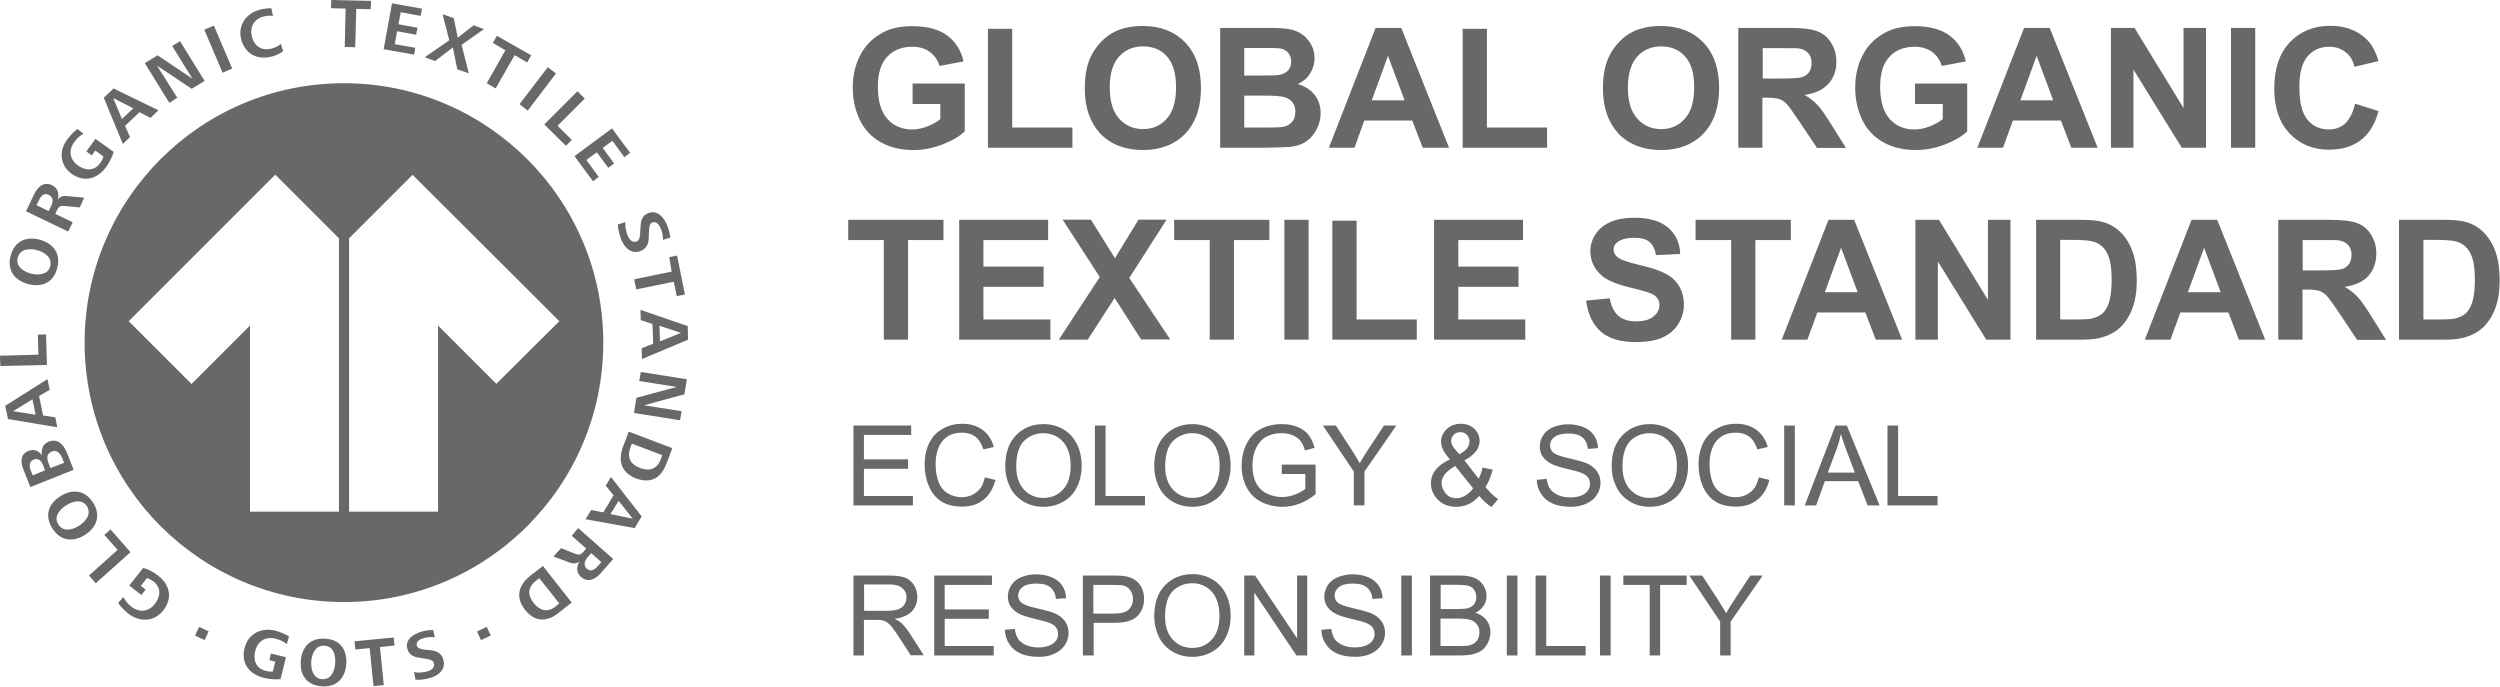 <svg xmlns="http://www.w3.org/2000/svg" xmlns:xlink="http://www.w3.org/1999/xlink" xmlns:serif="http://www.serif.com/" width="100%" height="100%" viewBox="0 0 1433 394" xml:space="preserve" style="fill-rule:evenodd;clip-rule:evenodd;stroke-linejoin:round;stroke-miterlimit:2;">    <g transform="matrix(1,0,0,1,0,-3.3)">        <path d="M198.1,8.2L189.7,8L189.9,3.3L212.7,3.8L212.5,8.6L204.2,8.4L203.6,30.4L197.6,30.2L198.1,8.2ZM156.2,35.6C158.3,35 160.7,34 162.3,32.6L161,28.5C159.5,29.8 157.7,30.5 155.8,31.1C150.2,32.7 145.9,29.9 144.4,24.4C143,19.1 145.4,14.3 150.9,12.8C152.6,12.3 154.8,12.2 156.5,12.4L155.5,8C153.5,8 150.8,8.3 148.8,8.9C141,11 136.1,18 138.3,26.1C140.8,34.7 147.9,37.9 156.2,35.6ZM238,30.7L226.3,28.6L227.6,21.2L238.5,23.2L239.3,19.2L228.4,17.2L229.7,10.3L241.1,12.4L241.9,8.3L224.7,5.2L219.9,31.5L237.4,34.6L238,30.7ZM249.4,38.3L259.6,30.5L262.1,43L268.7,45.3L264.6,29L277.4,20L271.5,17.8L262.4,24.9L260.1,13.7L253.7,11.4L257.5,26.4L243.5,36.1L249.4,38.3ZM133.1,42.6L122.6,18L117.1,20.3L127.6,45L133.1,42.6ZM284.1,54L295,34.9L302.2,39.1L304.5,35L284.8,23.8L282.5,27.9L289.7,32.1L279,51L284.1,54ZM70.4,85.8L59.5,59.3L65.1,54L90.8,66.5L86.3,70.9L80,67.6L71.7,75.4L74.5,81.9L70.4,85.8ZM69.9,71.5L76.4,65.4L64.9,59.5L69.9,71.5ZM101.6,59.3L90,40.9L109.9,54.2L117.3,49.7L103.2,26.9L98.7,29.7L110.3,48.4L90.3,35L83,39.5L97.1,62.3L101.6,59.3ZM311.2,327.7L327.7,348.7L319.9,354.8C313.2,360.1 306.3,359.7 300.9,352.8C295.3,345.6 297.2,338.7 304,333.3L311.2,327.7ZM320.6,349.2L309.1,334.7L307.4,336C302.6,339.8 302.1,344.1 305.9,349C309.3,353.2 313.8,354.6 318.2,351.1L320.6,349.2ZM385,159L363.5,163.4L364.7,169.2L386.2,164.8L387.9,173L392.6,172.1L388.1,149.8L383.6,150.7L385,159ZM358.5,130.6L354.1,132C354.3,134.8 355,137.5 355.9,140.1C357.7,145.1 361.7,149.2 367.1,147.2C371,145.7 371.8,142.7 371.9,138.9L372,135.8C372.1,133.9 372.2,131.4 373.9,130.8C376.4,129.9 378.1,132.5 378.9,134.6C379.6,136.6 380.1,138.8 380,140.8L384.2,139.5C384,137.2 383.4,135 382.6,132.9C380.9,128.4 377.1,123.4 371.7,125.4C368.3,126.7 367.3,129.5 367.2,132.9L367,135.9C366.9,137.9 366.8,141 365,141.7C362.3,142.6 360.6,140.5 359.7,138.1C358.8,135.7 358.2,133.2 358.5,130.6ZM367.1,180.9L394.2,190.2L394.4,198L368,209.1L367.8,202.9L374.4,200.3L374,189L367.3,186.8L367.1,180.9ZM378,190L378.3,199L390.3,194.1L378,190ZM246.6,376L243.6,375.7C241.8,375.5 239.4,375.1 238.9,373.4C238.3,370.9 241,369.5 243.1,369C245.1,368.5 247.3,368.3 249.2,368.6L248.3,364.4C246.1,364.4 243.9,364.7 241.8,365.3C237.3,366.6 232,369.7 233.5,375.2C234.4,378.6 237.1,379.9 240.4,380.3L243.2,380.8C245.2,381.1 248.2,381.4 248.7,383.4C249.4,386.1 247.1,387.6 244.8,388.2C242.3,388.8 239.8,389.1 237.3,388.5L238.2,392.9C240.9,393.1 243.7,392.7 246.2,392C251.2,390.7 255.6,387.2 254.2,381.7C253.2,377.5 250.2,376.4 246.6,376ZM302.5,66.7L318.7,45.4L314,41.8L297.8,63L302.5,66.7ZM324.4,86.9L327.8,83.5L319.6,75.4L335.2,59.8L331,55.6L312,74.6L324.4,86.9ZM339.9,107.2L343.2,104.7L336.1,95L342.1,90.6L348.7,99.5L352,97L345.5,88.1L351,84L357.9,93.4L361.2,90.9L350.8,76.9L329.3,92.8L339.9,107.2ZM345.8,199.7C345.8,281.8 279.2,348.4 197.2,348.4C115.1,348.4 48.5,281.9 48.5,199.7C48.5,117.6 115,51 197.1,51C279.2,51 345.8,117.6 345.8,199.7ZM194.3,139.9L157.8,103.4L73.8,187.4L109.8,223.4L143.3,189.9L143.3,296.6L194.3,296.6L194.3,139.9ZM320.6,187.4L236.5,103.5L200.1,139.9L200.1,296.6L251.1,296.6L251.1,189.9L284.5,223.3L320.6,187.4ZM366.4,221.7L387.9,225.1L364.8,231.3L363.4,240L389.8,244.2L390.7,239L369.2,235.6L392.3,229.3L393.7,220.7L367.3,216.5L366.4,221.7ZM48.7,309.9C41.8,314.3 34.5,313.3 30,306.2C25.5,299 27.5,292.2 34.7,287.7C41.6,283.3 48.9,284.3 53.4,291.5C57.9,298.7 55.6,305.5 48.7,309.9ZM49.9,293.6C47.1,289.1 41.8,290.5 38,292.9C34.1,295.4 30.6,299.5 33.5,304C36.3,308.4 41.7,307 45.4,304.6C49,302.3 52.6,298 49.9,293.6ZM198.5,383.9C197.9,392.1 192.9,397.3 184.5,396.7C176,396.1 171.8,390.5 172.4,382.2C173,374.1 178,368.8 186.3,369.4C194.8,369.8 199,375.5 198.5,383.9ZM185.9,373.4C180.7,373.1 178.7,378.3 178.4,382.5C178.1,386.9 179.5,392.2 184.6,392.6C189.9,392.9 191.8,387.9 192.1,383.5C192.5,379 191.2,373.7 185.9,373.4ZM42.2,272.6L17.4,282.5L13.4,272.4C11.7,268.3 11.5,263.7 16.3,261.8C19.4,260.5 22.2,261.6 24.1,264.4C23.4,261.1 24.4,257.9 27.8,256.5C33.6,254.2 36.8,258.7 38.7,263.6L42.2,272.6ZM25.8,272.9L24.8,270.2C23.9,267.7 22,265.5 19.2,266.8C16.6,267.9 16.7,270.5 17.5,272.7L18.8,275.8L25.8,272.9ZM36.7,268.6L35.7,266C34.7,263.5 32.8,260.8 29.7,262.1C26.3,263.5 26.9,266.6 28,269.3L28.9,271.6L36.7,268.6ZM63.4,306.8L59.8,309.9L67.4,318.5L51,333.2L54.9,337.6L74.8,319.8L63.4,306.8ZM140.2,374.7C138,383.3 142.7,389.7 151.1,391.8C154.2,392.6 157.5,392.9 160.8,392.6L163.9,380L155.3,377.9L154.4,381.7L157.8,382.6L156.4,388.2C154.9,388.4 153.6,388.2 152.2,387.8C146.6,386.4 145,381.6 146.3,376.4C147.7,370.6 152.4,368 158.1,369.4C160.3,370 162.6,371 164.4,372.5L165.7,368.1C163.4,366.7 160.5,365.5 157.9,364.8C149.9,362.8 142.3,366.4 140.2,374.7ZM41,102.9C48.2,108 55.7,106 60.8,99.1C62.7,96.5 64.1,93.6 65.2,90.4L54.7,82.9L49.5,90.1L52.6,92.4L54.6,89.6L59.3,93C58.9,94.4 58.3,95.6 57.4,96.8C54,101.5 49,101.2 44.6,98.1C39.9,94.7 39.1,89.4 42.6,84.7C43.9,82.8 45.7,81.1 47.8,80L44.4,77.2C42.3,78.8 40.2,81 38.6,83.2C33.7,89.5 34.2,98 41,102.9ZM331.4,306L351.5,323.7L344.3,331.9C341.3,335.3 337,337.5 333,334C330.2,331.5 330.4,328 332.2,325.1C330.2,326.6 328.6,326.5 326.4,325.7L317.2,322.3L321.6,317.5L329.1,320.5C331.7,321.5 332.7,321.6 334.6,319.4L336,317.7L327.7,310.4L331.4,306ZM337.1,322.4C335.3,324.4 334,327.1 336.4,329.3C338.9,331.3 340.9,329.8 342.8,327.6L344.7,325.5L338.9,320.4L337.1,322.4ZM111.8,367.6L117.3,370.2L119.6,365.2L114.1,362.6L111.8,367.6ZM90.7,333.3C88.1,331.3 85.4,329.7 82.1,328.8L74.1,338.9L81,344.4L83.5,341.3L80.7,339.1L84.3,334.6C85.7,335.1 86.9,335.8 88,336.6C92.5,340.2 92.1,345.2 88.8,349.4C85.2,354.1 79.9,354.6 75.2,351C73.4,349.5 71.8,347.7 70.7,345.5L67.7,348.9C69.2,351.1 71.4,353.3 73.5,355C79.9,360 88.3,359.9 93.6,353.2C99.1,346.1 97.4,338.5 90.7,333.3ZM6.1,149.9C8.3,141.6 14.8,138.6 22.8,140.7C30.8,142.9 35,148.9 32.8,157C30.6,165.3 24.1,168.2 16.1,166.1C8.2,164 3.9,158 6.1,149.9ZM17.7,160.1C21.9,161.2 27.5,160.9 28.8,155.9C30.1,150.8 25.5,147.9 21.3,146.7C17.1,145.6 11.6,145.8 10.2,150.9C8.8,156 13.5,159 17.7,160.1ZM26.4,195L21.7,195.1L22,206.6L0,207.2L0.2,213.1L26.9,212.5L26.4,195ZM225.7,368.7L203.2,370.9L203.7,375.6L211.9,374.8L214.1,396.6L220,396L217.8,374.2L226.1,373.3L225.7,368.7ZM273.4,365.3L275.7,370.2L281.3,367.6L279,362.6L273.4,365.3ZM32.8,248.2L4.6,243.5L3,235.9L27.2,220.6L28.5,226.7L22.4,230.3L24.7,241.5L31.7,242.5L32.8,248.2ZM20.4,241L18.6,232.2L7.5,239L20.4,241ZM39.1,136L14.9,124.4L19.6,114.6C21.6,110.5 25.1,107.1 29.9,109.5C33.2,111.1 34.1,114.5 33,117.8C34.5,115.8 36,115.5 38.5,115.7L48.3,116.6L45.7,122.2L37.6,121.4C34.8,121.1 33.9,121.3 32.6,123.9L31.7,125.9L41.7,130.7L39.1,136ZM28,115C25.2,113.6 23.5,115.6 22.2,118.3L20.9,120.9L27.9,124.3L29.1,121.8C30.4,119.4 30.9,116.4 28,115ZM360.4,250.7L385.4,260.2L381.8,269.5C378.7,277.6 372.7,280.6 364.5,277.5C356,274.2 354.1,267.3 357.2,259.1L360.4,250.7ZM366.8,271.5C371.8,273.5 376.4,272.4 378.5,267.1L379.6,264.2L362.2,257.6L361.4,259.6C359.3,265.3 361,269.3 366.8,271.5ZM350.2,276.7L367.8,299.3L363.8,306L335.6,300.9L338.9,295.6L345.8,297L351.7,287.2L347.2,281.7L350.2,276.7ZM354.6,290.4L349.9,298L362.7,300.6L354.6,290.4ZM523.1,62.9L523.1,51.2L553,51.2L553,78.6C550.1,81.4 545.9,83.9 540.3,86.1C534.8,88.2 529.2,89.3 523.6,89.3C516.4,89.3 510.1,87.8 504.8,84.8C499.5,81.8 495.4,77.5 492.8,71.9C490.1,66.3 488.8,60.2 488.8,53.6C488.8,46.4 490.3,40.1 493.3,34.5C496.3,28.9 500.7,24.7 506.5,21.7C510.9,19.4 516.4,18.3 523,18.3C531.5,18.3 538.2,20.1 543,23.7C547.8,27.3 550.9,32.2 552.3,38.5L538.5,41.1C537.5,37.7 535.7,35.1 533,33.1C530.3,31.1 527,30.1 523,30.1C516.9,30.1 512.1,32 508.5,35.9C504.9,39.7 503.2,45.4 503.2,53C503.2,61.2 505,67.3 508.6,71.4C512.2,75.5 517,77.5 522.8,77.5C525.7,77.5 528.6,76.9 531.5,75.8C534.4,74.6 537,73.3 539,71.6L539,62.9L523.1,62.9ZM566.3,88L566.3,19.8L580.2,19.8L580.2,76.4L614.7,76.4L614.7,88L566.3,88ZM621.8,54.1C621.8,47.1 622.8,41.2 624.9,36.5C626.5,33 628.6,29.9 631.3,27.1C634,24.3 637,22.3 640.2,20.9C644.5,19.1 649.4,18.2 655,18.2C665.1,18.2 673.2,21.3 679.3,27.6C685.4,33.9 688.4,42.6 688.4,53.8C688.4,64.9 685.4,73.6 679.4,79.9C673.4,86.1 665.3,89.3 655.2,89.3C645,89.3 636.9,86.2 630.8,80C624.8,73.6 621.8,65 621.8,54.1ZM636.1,53.6C636.1,61.4 637.9,67.3 641.5,71.3C645.1,75.3 649.7,77.3 655.2,77.3C660.7,77.3 665.3,75.3 668.8,71.3C672.4,67.3 674.1,61.3 674.1,53.3C674.1,45.4 672.4,39.5 668.9,35.7C665.5,31.8 660.9,29.9 655.2,29.9C649.5,29.9 644.9,31.9 641.4,35.8C637.8,39.8 636.1,45.7 636.1,53.6ZM699.3,19.3L726.8,19.3C732.2,19.3 736.3,19.5 738.9,20C741.6,20.4 744,21.4 746.1,22.8C748.2,24.2 750,26.2 751.4,28.6C752.8,31 753.5,33.6 753.5,36.6C753.5,39.8 752.6,42.8 750.9,45.5C749.2,48.2 746.8,50.2 743.9,51.5C748.1,52.7 751.3,54.8 753.6,57.7C755.8,60.6 757,64.1 757,68.1C757,71.2 756.3,74.3 754.8,77.2C753.4,80.1 751.4,82.5 748.8,84.3C746.3,86.1 743.2,87.1 739.5,87.5C737.2,87.7 731.6,87.9 722.8,88L699.4,88L699.4,19.3L699.3,19.3ZM713.2,30.7L713.2,46.6L722.3,46.6C727.7,46.6 731.1,46.5 732.4,46.4C734.8,46.1 736.6,45.3 738,44C739.4,42.6 740.1,40.8 740.1,38.6C740.1,36.5 739.5,34.8 738.3,33.4C737.1,32.1 735.4,31.2 733.1,31C731.7,30.8 727.8,30.8 721.2,30.8L713.2,30.8L713.2,30.7ZM713.2,58L713.2,76.4L726,76.4C731,76.4 734.2,76.3 735.5,76C737.6,75.6 739.2,74.7 740.5,73.3C741.8,71.8 742.5,69.9 742.5,67.4C742.5,65.3 742,63.6 741,62.2C740,60.8 738.5,59.7 736.6,59.1C734.7,58.4 730.6,58.1 724.3,58.1L713.2,58.1L713.2,58ZM830.6,88L815.5,88L809.5,72.4L782,72.4L776.4,88L761.7,88L788.5,19.3L803.2,19.3L830.6,88ZM805.1,60.8L795.6,35.3L786.3,60.8L805.1,60.8ZM838.4,88L838.4,19.8L852.3,19.8L852.3,76.4L886.8,76.4L886.8,88L838.4,88ZM918.8,54.1C918.8,47.1 919.8,41.2 921.9,36.5C923.5,33 925.6,29.9 928.3,27.1C931,24.3 934,22.3 937.2,20.9C941.5,19.1 946.4,18.2 952,18.2C962.1,18.2 970.2,21.3 976.3,27.6C982.4,33.9 985.4,42.6 985.4,53.8C985.4,64.9 982.4,73.6 976.4,79.9C970.4,86.1 962.3,89.3 952.2,89.3C942,89.3 933.9,86.2 927.8,80C921.9,73.6 918.8,65 918.8,54.1ZM933.1,53.6C933.1,61.4 934.9,67.3 938.5,71.3C942.1,75.3 946.7,77.3 952.2,77.3C957.7,77.3 962.3,75.3 965.8,71.3C969.4,67.3 971.1,61.3 971.1,53.3C971.1,45.4 969.4,39.5 965.9,35.7C962.5,31.8 957.9,29.9 952.2,29.9C946.5,29.9 941.9,31.9 938.4,35.8C934.9,39.8 933.1,45.7 933.1,53.6ZM996.4,88L996.4,19.3L1025.6,19.3C1032.9,19.3 1038.3,19.9 1041.6,21.2C1044.9,22.4 1047.6,24.6 1049.6,27.8C1051.6,31 1052.6,34.6 1052.6,38.6C1052.6,43.8 1051.1,48 1048,51.4C1045,54.7 1040.4,56.9 1034.4,57.7C1037.4,59.5 1039.9,61.4 1041.8,63.5C1043.8,65.6 1046.4,69.3 1049.7,74.7L1058.1,88.1L1041.5,88.1L1031.5,73.1C1027.9,67.8 1025.5,64.4 1024.2,63C1022.9,61.6 1021.5,60.6 1020,60.1C1018.5,59.6 1016.2,59.3 1013,59.3L1010.2,59.3L1010.2,88L996.4,88ZM1010.3,48.3L1020.6,48.3C1027.2,48.3 1031.4,48 1033.1,47.5C1034.7,46.9 1036,46 1037,44.6C1037.9,43.2 1038.4,41.5 1038.4,39.4C1038.4,37.1 1037.8,35.2 1036.5,33.8C1035.3,32.4 1033.6,31.5 1031.3,31.1C1030.2,30.9 1026.8,30.9 1021.2,30.9L1010.4,30.9L1010.4,48.3L1010.3,48.3ZM1097.7,62.9L1097.7,51.2L1127.6,51.2L1127.6,78.6C1124.7,81.4 1120.5,83.9 1114.9,86.1C1109.4,88.2 1103.8,89.3 1098.2,89.3C1091,89.3 1084.8,87.8 1079.4,84.8C1074.1,81.8 1070,77.5 1067.4,71.9C1064.7,66.3 1063.4,60.2 1063.4,53.6C1063.4,46.4 1064.9,40.1 1067.9,34.5C1070.9,28.9 1075.3,24.7 1081.1,21.7C1085.5,19.4 1091,18.3 1097.5,18.3C1106,18.3 1112.7,20.1 1117.5,23.7C1122.3,27.3 1125.4,32.2 1126.8,38.5L1113,41.1C1112,37.7 1110.2,35.1 1107.5,33.1C1104.8,31.1 1101.5,30.1 1097.5,30.1C1091.4,30.1 1086.6,32 1083,35.9C1079.4,39.7 1077.7,45.4 1077.7,53C1077.7,61.2 1079.5,67.3 1083.1,71.4C1086.7,75.5 1091.5,77.5 1097.3,77.5C1100.2,77.5 1103.1,76.9 1106,75.8C1108.9,74.6 1111.5,73.3 1113.6,71.6L1113.6,62.9L1097.7,62.9ZM1202.4,88L1187.3,88L1181.3,72.4L1153.8,72.4L1148.1,88L1133.4,88L1160.2,19.3L1174.9,19.3L1202.4,88ZM1176.9,60.8L1167.4,35.3L1158.1,60.8L1176.9,60.8ZM1210,88L1210,19.3L1223.5,19.3L1251.6,65.2L1251.6,19.3L1264.5,19.3L1264.5,88L1250.6,88L1222.9,43.2L1222.9,88L1210,88ZM1278.8,88L1278.8,19.3L1292.7,19.3L1292.7,88L1278.8,88ZM1349.9,62.7L1363.4,67C1361.3,74.5 1357.9,80.1 1353.1,83.7C1348.3,87.3 1342.2,89.1 1334.9,89.1C1325.8,89.1 1318.3,86 1312.4,79.8C1306.5,73.6 1303.6,65 1303.6,54.2C1303.6,42.8 1306.5,33.9 1312.5,27.6C1318.4,21.3 1326.2,18.1 1335.8,18.1C1344.2,18.1 1351,20.6 1356.3,25.6C1359.4,28.5 1361.8,32.8 1363.3,38.3L1349.6,41.6C1348.8,38 1347.1,35.2 1344.5,33.2C1341.9,31.1 1338.8,30.1 1335.1,30.1C1330,30.1 1325.9,31.9 1322.7,35.6C1319.5,39.3 1318,45.2 1318,53.4C1318,62.1 1319.6,68.3 1322.7,72C1325.8,75.7 1329.9,77.5 1334.9,77.5C1338.6,77.5 1341.8,76.3 1344.4,74C1346.8,71.5 1348.8,67.8 1349.9,62.7ZM506.6,198L506.6,140.9L486.2,140.9L486.2,129.3L540.8,129.3L540.8,140.9L520.5,140.9L520.5,198L506.6,198ZM549.8,198L549.8,129.3L600.8,129.3L600.8,140.9L563.7,140.9L563.7,156.1L598.2,156.1L598.2,167.7L563.7,167.7L563.7,186.4L602.1,186.4L602.1,198L549.8,198ZM606.9,198L630.4,162.1L609.1,129.2L625.3,129.2L639.1,151.3L652.6,129.2L668.7,129.2L647.3,162.6L670.8,197.9L654.1,197.9L638.9,174.1L623.5,198L606.9,198ZM693.4,198L693.4,140.9L673,140.9L673,129.3L727.6,129.3L727.6,140.9L707.3,140.9L707.3,198L693.4,198ZM736.2,198L736.2,129.3L750.1,129.3L750.1,198L736.2,198ZM763.7,198L763.7,129.8L777.6,129.8L777.6,186.4L812.1,186.4L812.1,198L763.7,198ZM822,198L822,129.3L873,129.3L873,140.9L835.9,140.9L835.9,156.1L870.4,156.1L870.4,167.7L835.9,167.7L835.9,186.4L874.3,186.4L874.3,198L822,198ZM909.2,175.6L922.7,174.3C923.5,178.8 925.2,182.2 927.6,184.3C930.1,186.4 933.5,187.5 937.7,187.5C942.2,187.5 945.5,186.6 947.8,184.7C950.1,182.8 951.2,180.6 951.2,178C951.2,176.4 950.7,175 949.7,173.9C948.8,172.7 947.1,171.7 944.7,170.9C943.1,170.3 939.4,169.3 933.6,167.9C926.2,166.1 920.9,163.8 917.9,161.1C913.7,157.3 911.6,152.7 911.6,147.3C911.6,143.8 912.6,140.5 914.6,137.5C916.6,134.4 919.5,132.1 923.2,130.5C927,128.9 931.5,128.1 936.7,128.1C945.3,128.1 951.8,130 956.2,133.8C960.6,137.6 962.9,142.6 963.1,148.9L949.2,149.5C948.6,146 947.3,143.4 945.4,141.9C943.5,140.3 940.5,139.6 936.6,139.6C932.6,139.6 929.4,140.4 927.1,142.1C925.6,143.2 924.9,144.6 924.9,146.4C924.9,148 925.6,149.4 927,150.6C928.8,152.1 933,153.6 939.8,155.2C946.6,156.8 951.5,158.4 954.8,160.2C958,161.9 960.6,164.2 962.4,167.2C964.2,170.1 965.2,173.8 965.2,178.1C965.2,182 964.1,185.7 961.9,189.2C959.7,192.6 956.6,195.2 952.6,196.9C948.6,198.6 943.6,199.4 937.6,199.4C928.9,199.4 922.2,197.4 917.6,193.4C912.9,189.2 910.1,183.3 909.2,175.6ZM992.3,198L992.3,140.9L971.9,140.9L971.9,129.3L1026.5,129.3L1026.5,140.9L1006.2,140.9L1006.2,198L992.3,198ZM1090.3,198L1075.2,198L1069.2,182.4L1041.7,182.4L1036,198L1021.3,198L1048.1,129.3L1062.8,129.3L1090.3,198ZM1064.8,170.8L1055.3,145.3L1046,170.8L1064.8,170.8ZM1097.9,198L1097.9,129.3L1111.4,129.3L1139.5,175.2L1139.5,129.3L1152.4,129.3L1152.4,198L1138.5,198L1110.8,153.2L1110.8,198L1097.9,198ZM1167.1,129.3L1192.5,129.3C1198.2,129.3 1202.6,129.7 1205.6,130.6C1209.6,131.8 1213.1,133.9 1216,136.9C1218.9,139.9 1221.1,143.7 1222.6,148.1C1224.1,152.5 1224.8,157.9 1224.8,164.3C1224.8,170 1224.1,174.8 1222.7,178.9C1221,183.9 1218.5,187.9 1215.3,191C1212.9,193.3 1209.7,195.2 1205.5,196.5C1202.4,197.5 1198.4,198 1193.2,198L1167.1,198L1167.1,129.3ZM1180.9,140.8L1180.9,186.4L1191.3,186.4C1195.2,186.4 1198,186.2 1199.7,185.7C1201.9,185.1 1203.8,184.2 1205.3,182.8C1206.8,181.5 1208,179.3 1209,176.2C1209.9,173.1 1210.4,168.9 1210.4,163.6C1210.4,158.3 1209.9,154.2 1209,151.4C1208.1,148.6 1206.8,146.3 1205.1,144.7C1203.4,143.1 1201.3,142 1198.7,141.5C1196.8,141.1 1193,140.8 1187.3,140.8L1180.9,140.8ZM1298.4,198L1283.3,198L1277.3,182.4L1249.8,182.4L1244.1,198L1229.4,198L1256.2,129.3L1270.9,129.3L1298.4,198ZM1272.9,170.8L1263.4,145.3L1254.1,170.8L1272.9,170.8ZM1305.9,198L1305.9,129.3L1335.1,129.3C1342.4,129.3 1347.8,129.9 1351.1,131.2C1354.5,132.4 1357.1,134.6 1359.1,137.8C1361.1,141 1362.1,144.6 1362.1,148.6C1362.1,153.8 1360.6,158 1357.6,161.4C1354.6,164.7 1350,166.9 1344,167.7C1347,169.5 1349.5,171.4 1351.4,173.5C1353.4,175.6 1356,179.3 1359.3,184.7L1367.7,198.1L1351.1,198.1L1341.1,183.1C1337.5,177.8 1335.1,174.4 1333.8,173C1332.5,171.6 1331.1,170.6 1329.6,170.1C1328.1,169.6 1325.8,169.3 1322.6,169.3L1319.8,169.3L1319.8,198L1305.9,198ZM1319.8,158.3L1330.1,158.3C1336.7,158.3 1340.9,158 1342.6,157.5C1344.3,156.9 1345.5,156 1346.5,154.6C1347.4,153.2 1347.9,151.5 1347.9,149.4C1347.9,147.1 1347.3,145.2 1346,143.8C1344.8,142.4 1343,141.5 1340.8,141.1C1339.7,140.9 1336.3,140.9 1330.7,140.9L1319.9,140.9L1319.9,158.3L1319.8,158.3ZM1375.1,129.3L1400.6,129.3C1406.3,129.3 1410.7,129.7 1413.7,130.6C1417.7,131.8 1421.2,133.9 1424,136.9C1426.9,139.9 1429.1,143.7 1430.6,148.1C1432.1,152.5 1432.8,157.9 1432.8,164.3C1432.8,170 1432.1,174.8 1430.7,178.9C1429,183.9 1426.5,187.9 1423.3,191C1420.9,193.3 1417.6,195.2 1413.5,196.5C1410.4,197.5 1406.3,198 1401.2,198L1375.1,198L1375.1,129.3ZM1389.1,140.8L1389.1,186.4L1399.5,186.4C1403.4,186.4 1406.2,186.2 1407.9,185.7C1410.1,185.1 1412,184.2 1413.5,182.8C1415,181.5 1416.2,179.3 1417.2,176.2C1418.1,173.1 1418.6,168.9 1418.6,163.6C1418.6,158.3 1418.1,154.2 1417.2,151.4C1416.3,148.6 1415,146.3 1413.3,144.7C1411.6,143.1 1409.5,142 1406.9,141.5C1405,141.1 1401.2,140.8 1395.5,140.8L1389.1,140.8ZM489.2,293L489.2,247.2L522.3,247.2L522.3,252.6L495.2,252.6L495.2,266.6L520.5,266.6L520.5,272L495.2,272L495.2,287.6L523.3,287.6L523.3,293L489.2,293ZM564.5,276.9L570.6,278.4C569.3,283.4 567,287.2 563.7,289.8C560.4,292.4 556.4,293.7 551.6,293.7C546.7,293.7 542.6,292.7 539.5,290.7C536.4,288.7 534.1,285.8 532.4,281.9C530.8,278.1 530,274 530,269.6C530,264.8 530.9,260.7 532.7,257.1C534.5,253.5 537.1,250.8 540.5,249C543.9,247.1 547.6,246.2 551.6,246.2C556.2,246.2 560,247.4 563.2,249.7C566.3,252 568.5,255.3 569.7,259.5L563.7,260.9C562.6,257.6 561.1,255.1 559.1,253.6C557.1,252.1 554.5,251.3 551.5,251.3C548,251.3 545,252.1 542.7,253.8C540.3,255.5 538.7,257.8 537.7,260.6C536.7,263.4 536.3,266.4 536.3,269.4C536.3,273.3 536.9,276.7 538,279.6C539.1,282.5 540.9,284.7 543.3,286.1C545.7,287.5 548.3,288.3 551.1,288.3C554.5,288.3 557.4,287.3 559.7,285.4C562.1,283.7 563.7,280.8 564.5,276.9ZM576.2,270.7C576.2,263.1 578.2,257.1 582.3,252.9C586.4,248.6 591.7,246.4 598.1,246.4C602.3,246.4 606.1,247.4 609.5,249.4C612.9,251.4 615.5,254.2 617.3,257.9C619.1,261.5 620,265.6 620,270.2C620,274.8 619.1,279 617.2,282.7C615.3,286.4 612.7,289.1 609.2,291C605.8,292.9 602.1,293.8 598.1,293.8C593.8,293.8 589.9,292.8 586.5,290.7C583.1,288.6 580.5,285.8 578.8,282.2C577.1,278.6 576.2,274.7 576.2,270.7ZM582.5,270.8C582.5,276.3 584,280.7 586.9,283.9C589.9,287.1 593.6,288.7 598.1,288.7C602.7,288.7 606.4,287.1 609.3,283.9C612.3,280.7 613.7,276.1 613.7,270.2C613.7,266.5 613.1,263.2 611.8,260.4C610.6,257.6 608.7,255.5 606.3,253.9C603.9,252.4 601.2,251.6 598.1,251.6C593.8,251.6 590.1,253.1 587,256C584,259 582.5,263.9 582.5,270.8ZM627.6,293L627.6,247.2L633.7,247.2L633.7,287.6L656.3,287.6L656.3,293L627.6,293ZM661.6,270.7C661.6,263.1 663.6,257.1 667.7,252.9C671.8,248.6 677.1,246.4 683.5,246.4C687.7,246.4 691.5,247.4 694.9,249.4C698.3,251.4 700.9,254.2 702.7,257.9C704.5,261.5 705.4,265.6 705.4,270.2C705.4,274.8 704.5,279 702.6,282.7C700.7,286.4 698.1,289.1 694.6,291C691.2,292.9 687.5,293.8 683.5,293.8C679.2,293.8 675.3,292.8 671.9,290.7C668.5,288.6 665.9,285.8 664.2,282.2C662.5,278.6 661.6,274.7 661.6,270.7ZM667.9,270.8C667.9,276.3 669.4,280.7 672.3,283.9C675.3,287.1 679,288.7 683.5,288.7C688.1,288.7 691.8,287.1 694.7,283.9C697.7,280.7 699.1,276.1 699.1,270.2C699.1,266.5 698.5,263.2 697.2,260.4C696,257.6 694.1,255.5 691.7,253.9C689.3,252.4 686.6,251.6 683.5,251.6C679.2,251.6 675.5,253.1 672.4,256C669.4,259 667.9,263.9 667.9,270.8ZM734.7,275L734.7,269.6L754.1,269.6L754.1,286.6C751.1,289 748,290.8 744.9,292C741.7,293.2 738.5,293.8 735.1,293.8C730.6,293.8 726.5,292.8 722.8,290.9C719.1,289 716.4,286.2 714.5,282.5C712.6,278.8 711.7,274.8 711.7,270.3C711.7,265.8 712.6,261.7 714.5,257.8C716.4,253.9 719.1,251 722.6,249.2C726.1,247.4 730.1,246.4 734.7,246.4C738,246.4 741,246.9 743.7,248C746.4,249.1 748.5,250.6 750,252.5C751.5,254.4 752.7,256.9 753.5,260L748,261.5C747.3,259.2 746.5,257.3 745.4,256C744.4,254.7 742.9,253.6 741,252.8C739.1,252 737,251.6 734.7,251.6C731.9,251.6 729.5,252 727.5,252.9C725.5,253.7 723.8,254.8 722.6,256.2C721.4,257.6 720.4,259.1 719.7,260.7C718.5,263.5 717.9,266.6 717.9,269.9C717.9,274 718.6,277.4 720,280.1C721.4,282.9 723.5,284.9 726.2,286.2C728.9,287.5 731.7,288.2 734.8,288.2C737.4,288.2 740,287.7 742.5,286.7C745,285.7 746.9,284.6 748.2,283.5L748.2,275L734.7,275ZM776,293L776,273.6L758.3,247.2L765.7,247.2L774.7,261C776.4,263.6 777.9,266.2 779.4,268.8C780.8,266.4 782.4,263.7 784.4,260.7L793.3,247.2L800.4,247.2L782.1,273.6L782.1,293L776,293ZM847.9,287.6C846,289.7 844,291.2 841.8,292.3C839.6,293.3 837.2,293.8 834.7,293.8C830,293.8 826.3,292.2 823.5,289C821.3,286.4 820.2,283.5 820.2,280.3C820.2,277.5 821.1,274.9 822.9,272.6C824.7,270.3 827.5,268.3 831.1,266.6C829,264.2 827.7,262.3 827,260.8C826.3,259.3 826,257.9 826,256.5C826,253.7 827.1,251.4 829.2,249.3C831.4,247.3 834.1,246.2 837.4,246.2C840.5,246.2 843.1,247.2 845.1,249.1C847.1,251 848.1,253.3 848.1,256C848.1,260.4 845.2,264.1 839.4,267.2L847.6,277.7C848.5,275.9 849.3,273.7 849.8,271.3L855.6,272.5C854.6,276.5 853.2,279.8 851.5,282.4C853.6,285.2 856,287.5 858.7,289.4L854.9,293.9C852.7,292.6 850.3,290.4 847.9,287.6ZM836.5,263.7C838.9,262.3 840.5,261 841.2,259.9C841.9,258.8 842.3,257.6 842.3,256.3C842.3,254.7 841.8,253.5 840.8,252.5C839.8,251.5 838.6,251 837.1,251C835.6,251 834.3,251.5 833.3,252.5C832.3,253.5 831.8,254.7 831.8,256.1C831.8,256.8 832,257.6 832.3,258.3C832.7,259.1 833.2,259.9 834,260.8L836.5,263.7ZM844.4,283.2L834.1,270.4C831.1,272.2 829,273.9 827.9,275.5C826.8,277 826.3,278.6 826.3,280.1C826.3,282 827,283.9 828.5,285.9C830,287.9 832.1,288.9 834.8,288.9C836.5,288.9 838.2,288.4 840,287.3C841.8,286.2 843.3,284.8 844.4,283.2ZM880.9,278.3L886.6,277.8C886.9,280.1 887.5,282 888.5,283.5C889.5,285 891,286.1 893.1,287.1C895.2,288 897.5,288.4 900.1,288.4C902.4,288.4 904.5,288.1 906.2,287.4C908,286.7 909.3,285.8 910.1,284.6C911,283.4 911.4,282.1 911.4,280.7C911.4,279.3 911,278 910.2,276.9C909.4,275.8 908,274.9 906.1,274.2C904.9,273.7 902.2,273 897.9,272C893.7,271 890.7,270 889.1,269.1C886.9,268 885.3,266.5 884.2,264.9C883.1,263.2 882.6,261.3 882.6,259.2C882.6,256.9 883.3,254.7 884.6,252.7C885.9,250.7 887.8,249.1 890.4,248.1C892.9,247.1 895.7,246.5 898.8,246.5C902.2,246.5 905.2,247.1 907.8,248.2C910.4,249.3 912.4,250.9 913.8,253C915.2,255.1 915.9,257.5 916,260.2L910.2,260.6C909.9,257.7 908.8,255.5 907,254C905.2,252.5 902.6,251.8 899,251.8C895.3,251.8 892.7,252.5 891,253.8C889.3,255.1 888.5,256.7 888.5,258.6C888.5,260.2 889.1,261.6 890.3,262.7C891.5,263.8 894.5,264.9 899.4,266C904.3,267.1 907.7,268.1 909.6,268.9C912.3,270.1 914.2,271.7 915.5,273.6C916.8,275.5 917.4,277.6 917.4,280.1C917.4,282.5 916.7,284.8 915.3,287C913.9,289.1 911.9,290.8 909.3,292C906.7,293.2 903.8,293.8 900.5,293.8C896.4,293.8 892.9,293.2 890.1,292C887.3,290.8 885.1,289 883.5,286.6C881.8,284.1 880.9,281.3 880.9,278.3ZM923.8,270.7C923.8,263.1 925.8,257.1 929.9,252.9C934,248.6 939.3,246.4 945.7,246.4C949.9,246.4 953.7,247.4 957.1,249.4C960.5,251.4 963.1,254.2 964.9,257.9C966.7,261.5 967.6,265.6 967.6,270.2C967.6,274.8 966.7,279 964.8,282.7C962.9,286.4 960.3,289.1 956.8,291C953.4,292.9 949.7,293.8 945.7,293.8C941.4,293.8 937.5,292.8 934.1,290.7C930.7,288.6 928.1,285.8 926.4,282.2C924.7,278.6 923.8,274.7 923.8,270.7ZM930,270.8C930,276.3 931.5,280.7 934.4,283.9C937.4,287.1 941.1,288.7 945.6,288.7C950.2,288.7 953.9,287.1 956.8,283.9C959.8,280.7 961.2,276.1 961.2,270.2C961.2,266.5 960.6,263.2 959.3,260.4C958.1,257.6 956.2,255.5 953.8,253.9C951.4,252.4 948.7,251.6 945.6,251.6C941.3,251.6 937.6,253.1 934.5,256C931.6,259 930,263.9 930,270.8ZM1008.1,276.9L1014.2,278.4C1012.9,283.4 1010.6,287.2 1007.3,289.8C1004,292.4 1000,293.7 995.2,293.7C990.3,293.7 986.2,292.7 983.1,290.7C980,288.7 977.7,285.8 976,281.9C974.4,278.1 973.6,274 973.6,269.6C973.6,264.8 974.5,260.7 976.3,257.1C978.1,253.5 980.7,250.8 984.1,249C987.5,247.1 991.2,246.2 995.2,246.2C999.8,246.2 1003.6,247.4 1006.8,249.7C1009.9,252 1012.1,255.3 1013.3,259.5L1007.3,260.9C1006.2,257.6 1004.7,255.1 1002.7,253.6C1000.7,252.1 998.1,251.3 995.1,251.3C991.6,251.3 988.6,252.1 986.3,253.8C983.9,255.5 982.3,257.8 981.3,260.6C980.3,263.4 979.9,266.4 979.9,269.4C979.9,273.3 980.5,276.7 981.6,279.6C982.7,282.5 984.5,284.7 986.9,286.1C989.3,287.5 991.9,288.3 994.7,288.3C998.1,288.3 1001,287.3 1003.3,285.4C1005.7,283.7 1007.3,280.8 1008.1,276.9ZM1022.7,293L1022.7,247.2L1028.8,247.2L1028.8,293L1022.7,293ZM1034.5,293L1052.1,247.2L1058.6,247.2L1077.4,293L1070.5,293L1065.1,279.1L1046,279.1L1041,293L1034.5,293ZM1047.7,274.2L1063.2,274.2L1058.4,261.5C1056.9,257.6 1055.9,254.5 1055.2,252C1054.6,254.9 1053.8,257.9 1052.7,260.8L1047.7,274.2ZM1081.9,293L1081.9,247.2L1088,247.2L1088,287.6L1110.6,287.6L1110.6,293L1081.9,293ZM489.2,379L489.2,333.2L509.5,333.2C513.6,333.2 516.7,333.6 518.8,334.4C520.9,335.2 522.6,336.7 523.9,338.7C525.2,340.8 525.8,343.1 525.8,345.6C525.8,348.8 524.7,351.6 522.6,353.8C520.5,356 517.2,357.4 512.8,358C514.4,358.8 515.6,359.5 516.5,360.3C518.3,361.9 519.9,364 521.5,366.4L529.5,378.9L522,378.9L515.9,369.4C514.1,366.6 512.7,364.5 511.5,363.1C510.4,361.6 509.3,360.6 508.4,360C507.5,359.4 506.6,359 505.6,358.8C504.9,358.7 503.8,358.6 502.2,358.6L495.2,358.6L495.2,379L489.2,379ZM495.3,353.4L508.3,353.4C511.1,353.4 513.2,353.1 514.8,352.6C516.4,352 517.6,351.1 518.4,349.8C519.2,348.5 519.6,347.2 519.6,345.7C519.6,343.5 518.8,341.8 517.2,340.4C515.6,339 513.2,338.3 509.8,338.3L495.3,338.3L495.3,353.4ZM535.5,379L535.5,333.2L568.6,333.2L568.6,338.6L541.5,338.6L541.5,352.6L566.8,352.6L566.8,358L541.5,358L541.5,373.6L569.6,373.6L569.6,379L535.5,379ZM576,364.3L581.7,363.8C582,366.1 582.6,368 583.6,369.5C584.6,371 586.1,372.1 588.2,373.1C590.3,374 592.6,374.4 595.2,374.4C597.5,374.4 599.6,374.1 601.3,373.4C603.1,372.7 604.4,371.8 605.2,370.6C606.1,369.4 606.5,368.1 606.5,366.7C606.5,365.3 606.1,364 605.3,362.9C604.5,361.8 603.1,360.9 601.2,360.2C600,359.7 597.3,359 593,358C588.8,357 585.8,356 584.2,355.1C582,354 580.4,352.5 579.3,350.9C578.2,349.2 577.7,347.3 577.7,345.2C577.7,342.9 578.4,340.7 579.7,338.7C581,336.7 582.9,335.1 585.5,334.1C588,333.1 590.8,332.5 593.9,332.5C597.3,332.5 600.3,333.1 602.9,334.2C605.5,335.3 607.5,336.9 608.9,339C610.3,341.1 611,343.5 611.1,346.2L605.3,346.6C605,343.7 603.9,341.5 602.1,340C600.3,338.5 597.7,337.8 594.1,337.8C590.4,337.8 587.8,338.5 586.1,339.8C584.4,341.1 583.6,342.7 583.6,344.6C583.6,346.2 584.2,347.6 585.4,348.7C586.6,349.8 589.6,350.9 594.5,352C599.4,353.1 602.8,354.1 604.7,354.9C607.4,356.1 609.3,357.7 610.6,359.6C611.9,361.5 612.5,363.6 612.5,366.1C612.5,368.5 611.8,370.8 610.4,373C609,375.1 607,376.8 604.4,378C601.8,379.2 598.9,379.8 595.6,379.8C591.5,379.8 588,379.2 585.2,378C582.4,376.8 580.2,375 578.6,372.6C576.9,370.1 576.1,367.3 576,364.3ZM620.7,379L620.7,333.2L638,333.2C641,333.2 643.4,333.3 645,333.6C647.2,334 649.1,334.7 650.7,335.8C652.2,336.8 653.4,338.3 654.4,340.2C655.3,342.1 655.8,344.2 655.8,346.4C655.8,350.3 654.6,353.6 652.1,356.3C649.6,359 645.1,360.3 638.7,360.3L626.9,360.3L626.9,379L620.7,379ZM626.7,355L638.6,355C642.5,355 645.3,354.3 646.9,352.8C648.5,351.3 649.4,349.3 649.4,346.6C649.4,344.7 648.9,343 647.9,341.7C646.9,340.3 645.7,339.4 644.1,339C643.1,338.7 641.2,338.6 638.4,338.6L626.7,338.6L626.7,355ZM661.6,356.7C661.6,349.1 663.6,343.1 667.7,338.9C671.8,334.6 677.1,332.4 683.5,332.4C687.7,332.4 691.5,333.4 694.9,335.4C698.3,337.4 700.9,340.2 702.7,343.9C704.5,347.5 705.4,351.6 705.4,356.2C705.4,360.8 704.5,365 702.6,368.7C700.7,372.4 698.1,375.1 694.6,377C691.2,378.9 687.5,379.8 683.5,379.8C679.2,379.8 675.3,378.8 671.9,376.7C668.5,374.6 665.9,371.8 664.2,368.2C662.5,364.6 661.6,360.7 661.6,356.7ZM667.8,356.8C667.8,362.3 669.3,366.7 672.2,369.9C675.2,373.1 678.9,374.7 683.4,374.7C688,374.7 691.7,373.1 694.6,369.9C697.6,366.7 699,362.1 699,356.2C699,352.5 698.4,349.2 697.1,346.4C695.9,343.6 694,341.5 691.6,339.9C689.2,338.4 686.5,337.6 683.4,337.6C679.1,337.6 675.4,339.1 672.3,342C669.4,345 667.8,349.9 667.8,356.8ZM713.2,379L713.2,333.2L719.4,333.2L743.5,369.2L743.5,333.2L749.3,333.2L749.3,379L743.1,379L719,343L719,379L713.2,379ZM757.4,364.3L763.1,363.8C763.4,366.1 764,368 765,369.5C766,371 767.5,372.1 769.6,373.1C771.7,374 774,374.4 776.6,374.4C778.9,374.4 781,374.1 782.7,373.4C784.5,372.7 785.8,371.8 786.6,370.6C787.5,369.4 787.9,368.1 787.9,366.7C787.9,365.3 787.5,364 786.7,362.9C785.9,361.8 784.5,360.9 782.6,360.2C781.4,359.7 778.7,359 774.4,358C770.2,357 767.2,356 765.6,355.1C763.4,354 761.8,352.5 760.7,350.9C759.6,349.2 759.1,347.3 759.1,345.2C759.1,342.9 759.8,340.7 761.1,338.7C762.4,336.7 764.3,335.1 766.9,334.1C769.4,333.1 772.2,332.5 775.3,332.5C778.7,332.5 781.7,333.1 784.3,334.2C786.9,335.3 788.9,336.9 790.3,339C791.7,341.1 792.4,343.5 792.5,346.2L786.7,346.6C786.4,343.7 785.3,341.5 783.5,340C781.7,338.5 779.1,337.8 775.5,337.8C771.8,337.8 769.2,338.5 767.5,339.8C765.8,341.1 765,342.7 765,344.6C765,346.2 765.6,347.6 766.8,348.7C768,349.8 771,350.9 775.9,352C780.8,353.1 784.2,354.1 786.1,354.9C788.8,356.1 790.7,357.7 792,359.6C793.3,361.5 793.9,363.6 793.9,366.1C793.9,368.5 793.2,370.8 791.8,373C790.4,375.1 788.4,376.8 785.8,378C783.2,379.2 780.3,379.8 777,379.8C772.9,379.8 769.4,379.2 766.6,378C763.8,376.8 761.6,375 760,372.6C758.3,370.1 757.5,367.3 757.4,364.3ZM803.2,379L803.2,333.2L809.3,333.2L809.3,379L803.2,379ZM819.7,379L819.7,333.2L836.9,333.2C840.4,333.2 843.2,333.7 845.3,334.6C847.4,335.5 849.1,336.9 850.3,338.9C851.5,340.8 852.1,342.8 852.1,344.9C852.1,346.9 851.6,348.7 850.5,350.4C849.4,352.1 847.8,353.5 845.7,354.6C848.5,355.4 850.6,356.8 852.1,358.8C853.6,360.8 854.3,363.1 854.3,365.7C854.3,367.8 853.8,369.8 852.9,371.7C852,373.5 850.9,374.9 849.6,375.9C848.3,376.9 846.6,377.7 844.6,378.2C842.6,378.7 840.1,379 837.2,379L819.7,379ZM825.8,352.4L835.7,352.4C838.4,352.4 840.3,352.2 841.5,351.9C843,351.4 844.2,350.7 845,349.6C845.8,348.5 846.2,347.2 846.2,345.6C846.2,344.1 845.8,342.7 845.1,341.6C844.4,340.4 843.3,339.6 842,339.2C840.6,338.8 838.3,338.5 835,338.5L825.8,338.5L825.8,352.4ZM825.7,373.6L837.2,373.6C839.2,373.6 840.5,373.5 841.3,373.4C842.7,373.2 843.9,372.7 844.8,372.2C845.7,371.6 846.5,370.8 847.1,369.7C847.7,368.6 848,367.3 848,365.8C848,364.1 847.6,362.6 846.7,361.4C845.8,360.1 844.6,359.2 843,358.7C841.5,358.2 839.2,357.9 836.3,357.9L825.7,357.9L825.7,373.6ZM863.7,379L863.7,333.2L869.8,333.2L869.8,379L863.7,379ZM880.2,379L880.2,333.2L886.3,333.2L886.3,373.6L908.9,373.6L908.9,379L880.2,379ZM917.1,379L917.1,333.2L923.2,333.2L923.2,379L917.1,379ZM945.6,379L945.6,338.6L930.5,338.6L930.5,333.2L966.8,333.2L966.8,338.6L951.6,338.6L951.6,379L945.6,379ZM986,379L986,359.6L968.3,333.2L975.7,333.2L984.7,347C986.4,349.6 987.9,352.2 989.4,354.8C990.8,352.4 992.4,349.7 994.4,346.7L1003.3,333.2L1010.4,333.2L992,359.6L992,379L986,379Z" style="fill-opacity:0.59;fill-rule:nonzero;"></path>    </g></svg>